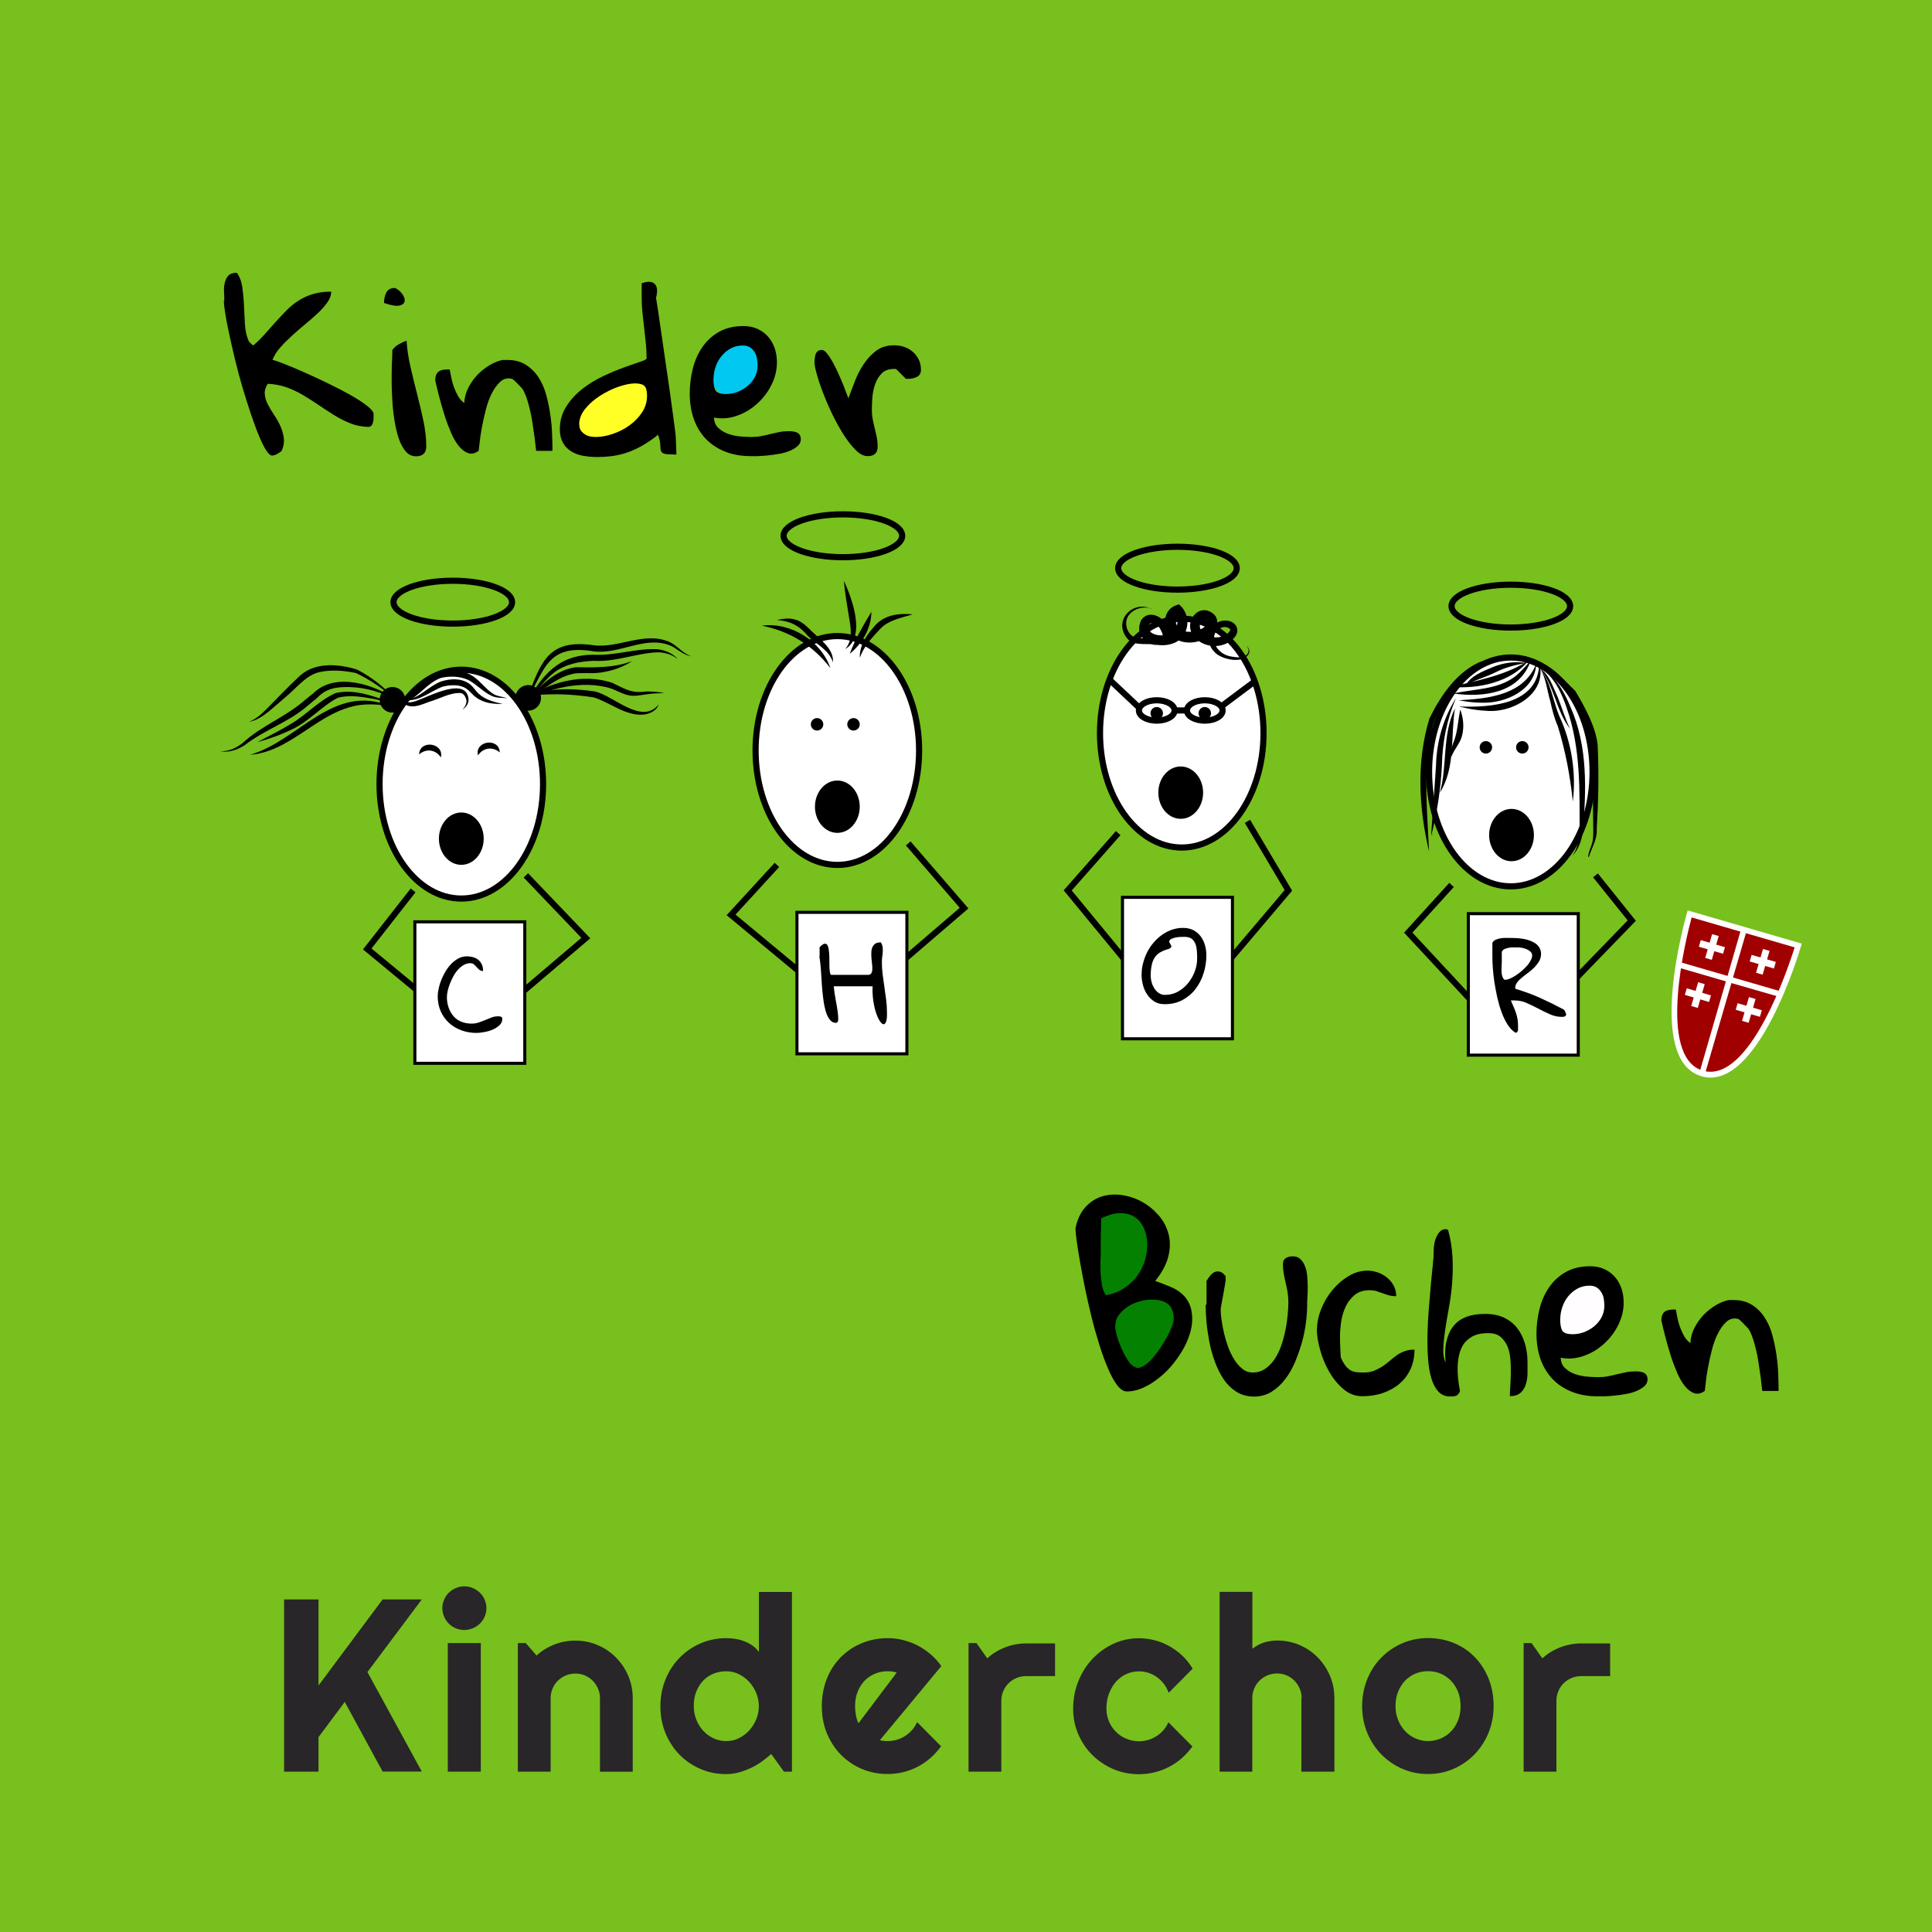<?xml version="1.0" encoding="UTF-8"?>
<svg id="Ebene_2" data-name="Ebene 2" xmlns="http://www.w3.org/2000/svg" viewBox="0 0 220 220">
  <defs>
    <style>
      .cls-1 {
        fill: #a00000;
      }

      .cls-2 {
        fill: none;
      }

      .cls-2, .cls-3, .cls-4 {
        stroke-width: .7px;
      }

      .cls-2, .cls-3, .cls-4, .cls-5 {
        stroke: #000;
      }

      .cls-6 {
        fill: #ffff25;
      }

      .cls-7 {
        fill: #048100;
      }

      .cls-8, .cls-4, .cls-5 {
        fill: #fff;
      }

      .cls-9 {
        fill: #282628;
      }

      .cls-10 {
        fill: #fffdff;
      }

      .cls-11 {
        fill: #78c01d;
      }

      .cls-5 {
        stroke-width: .35px;
      }

      .cls-12 {
        fill: #00c8f1;
      }
    </style>
  </defs>
  <g id="Ebene_2-2" data-name="Ebene 2">
    <g id="artwork">
      <rect class="cls-11" width="220" height="220"/>
      <g>
        <path class="cls-9" d="M36.27,201.74h-3.92v-19.61h3.92v9.8l7.3-9.8h4.46l-6.19,8.27,6.19,11.33h-4.46l-4.31-7.93-2.99,4.01v3.92h0Z"/>
        <path class="cls-9" d="M55.39,183.12c0,.35-.07.67-.2.97s-.31.56-.54.79c-.23.22-.49.4-.8.53-.31.13-.63.2-.98.2s-.67-.07-.98-.2c-.31-.13-.57-.31-.79-.53s-.4-.49-.53-.79c-.13-.3-.2-.62-.2-.97s.07-.66.2-.96c.13-.31.31-.57.53-.79.22-.22.49-.4.79-.53.31-.13.63-.2.98-.2s.67.07.98.2c.31.13.57.31.8.53s.41.49.54.79c.13.31.2.63.2.96ZM54.75,201.74h-3.76v-14.64h3.76v14.64Z"/>
        <path class="cls-9" d="M62.7,201.74h-3.73v-14.64h.9l1.23,1.42c.6-.55,1.28-.97,2.04-1.26.76-.3,1.56-.44,2.39-.44.89,0,1.74.17,2.53.51s1.49.81,2.08,1.41c.59.6,1.06,1.29,1.4,2.09s.51,1.65.51,2.55v8.37h-3.73v-8.37c0-.38-.07-.75-.22-1.09s-.35-.64-.6-.9c-.26-.25-.55-.46-.89-.6-.34-.15-.7-.22-1.08-.22s-.76.07-1.11.22-.65.35-.9.6c-.26.25-.46.55-.6.9-.15.34-.22.7-.22,1.09v8.37h0Z"/>
        <path class="cls-9" d="M90.17,201.74h-.9l-1.45-2.01c-.36.32-.73.62-1.13.9s-.81.52-1.25.72-.89.37-1.35.49c-.46.12-.93.18-1.4.18-1.03,0-2-.19-2.91-.58s-1.7-.92-2.38-1.61-1.21-1.5-1.61-2.45c-.39-.94-.59-1.97-.59-3.08s.2-2.13.59-3.08.93-1.77,1.61-2.46,1.47-1.24,2.38-1.63c.91-.39,1.88-.59,2.91-.59.33,0,.67.03,1.02.08s.69.14,1.03.27c.33.12.64.29.94.49.29.2.54.45.74.74v-6.84h3.76v20.47h-.01ZM86.41,194.28c0-.51-.1-1-.29-1.48-.2-.48-.46-.9-.8-1.27-.34-.37-.73-.67-1.18-.89s-.93-.33-1.44-.33-.99.09-1.44.27-.84.44-1.18.79c-.33.34-.59.76-.79,1.25s-.29,1.05-.29,1.67c0,.54.1,1.05.29,1.53s.45.91.79,1.27c.33.36.72.65,1.18.86s.93.31,1.44.31.99-.11,1.44-.33.85-.52,1.18-.89c.34-.37.6-.79.8-1.27.2-.48.29-.97.29-1.48h0Z"/>
        <path class="cls-9" d="M100.19,198.15c.15.05.29.08.44.09s.29.02.44.02c.36,0,.72-.05,1.05-.15.34-.1.65-.24.95-.43.3-.19.56-.42.79-.68s.42-.57.57-.9l2.73,2.75c-.35.49-.75.93-1.2,1.33s-.94.72-1.46,1c-.52.27-1.08.48-1.65.62-.58.14-1.17.21-1.78.21-1.03,0-2-.19-2.91-.57s-1.7-.92-2.38-1.6c-.68-.68-1.21-1.5-1.61-2.44-.39-.94-.59-1.98-.59-3.11s.2-2.21.59-3.17c.39-.96.93-1.77,1.61-2.45.68-.67,1.47-1.2,2.38-1.57.91-.37,1.88-.56,2.91-.56.61,0,1.21.07,1.79.22s1.14.36,1.66.63c.52.27,1.01.61,1.47,1,.46.4.86.84,1.2,1.33l-7,8.44h0ZM102.11,190.46c-.17-.06-.34-.1-.51-.12-.17-.02-.34-.03-.53-.03-.51,0-.99.09-1.44.28s-.84.45-1.18.8c-.33.35-.59.76-.79,1.25s-.29,1.04-.29,1.65c0,.14,0,.29.02.46s.04.35.07.53.07.35.12.51c.05.16.1.31.18.44,0,0,4.35-5.77,4.35-5.77Z"/>
        <path class="cls-9" d="M114.02,201.74h-3.73v-14.64h.9l1.23,1.74c.6-.55,1.29-.97,2.05-1.26s1.56-.44,2.38-.44h3.29v3.72h-3.29c-.39,0-.76.07-1.11.22s-.65.35-.9.6c-.26.25-.46.56-.6.9-.15.35-.22.72-.22,1.11v8.07-.02Z"/>
        <path class="cls-9" d="M135.81,190.01l-2.73,2.75c-.14-.38-.32-.73-.56-1.03-.24-.31-.5-.56-.8-.77s-.62-.37-.96-.48c-.35-.11-.7-.16-1.07-.16-.51,0-.99.1-1.44.31s-.84.5-1.18.88c-.33.38-.59.83-.79,1.35s-.29,1.09-.29,1.72c0,.51.1.99.29,1.44s.45.84.79,1.18c.33.34.72.6,1.18.79.46.19.93.29,1.44.29.36,0,.72-.05,1.05-.15.34-.1.65-.24.95-.43.3-.19.56-.42.79-.68s.42-.57.57-.9l2.73,2.75c-.35.49-.75.93-1.2,1.33s-.94.72-1.46,1c-.52.27-1.08.48-1.65.62-.58.14-1.17.21-1.78.21-1.03,0-2-.19-2.91-.58s-1.7-.92-2.38-1.59-1.21-1.46-1.61-2.37c-.39-.9-.59-1.87-.59-2.9,0-1.12.2-2.17.59-3.14.39-.98.93-1.83,1.61-2.55s1.47-1.3,2.38-1.72c.91-.42,1.88-.63,2.91-.63.61,0,1.21.08,1.8.23s1.15.38,1.68.68,1.03.66,1.48,1.09.84.92,1.17,1.48v-.02Z"/>
        <path class="cls-9" d="M142.61,201.74h-3.73v-20.47h3.73v6.47c.45-.34.91-.58,1.38-.72s.96-.21,1.45-.21c.9,0,1.75.17,2.54.51s1.48.81,2.07,1.41,1.05,1.29,1.39,2.09.51,1.65.51,2.55v8.37h-3.76v-8.37h.03c0-.38-.07-.75-.22-1.09s-.35-.64-.6-.9c-.26-.25-.55-.46-.89-.6-.34-.15-.7-.22-1.08-.22s-.76.07-1.11.22-.65.35-.9.6c-.26.25-.46.55-.6.9-.15.34-.22.7-.22,1.09v8.37h.01Z"/>
        <path class="cls-9" d="M170.08,194.28c0,1.09-.2,2.11-.59,3.06-.39.94-.93,1.76-1.6,2.45-.67.69-1.47,1.23-2.37,1.63-.91.4-1.88.59-2.92.59s-2-.2-2.91-.59c-.91-.4-1.7-.94-2.38-1.63-.68-.69-1.21-1.5-1.61-2.45-.39-.94-.59-1.96-.59-3.06s.2-2.14.59-3.09.93-1.77,1.61-2.45c.68-.69,1.47-1.23,2.38-1.62s1.88-.59,2.91-.59,2.01.18,2.92.55c.91.37,1.7.89,2.37,1.57.67.68,1.21,1.5,1.6,2.45s.59,2.01.59,3.18h0ZM166.32,194.28c0-.6-.1-1.15-.29-1.63-.2-.49-.46-.91-.8-1.26-.34-.35-.73-.62-1.18-.81s-.93-.28-1.44-.28-.99.09-1.44.28-.84.46-1.18.81c-.33.35-.59.77-.79,1.26s-.29,1.03-.29,1.63.1,1.09.29,1.57.45.9.79,1.26c.33.36.72.64,1.18.84s.93.31,1.44.31.99-.1,1.44-.29.85-.46,1.18-.81c.34-.35.6-.77.8-1.26.2-.49.29-1.03.29-1.63h0Z"/>
        <path class="cls-9" d="M177.23,201.74h-3.73v-14.64h.9l1.23,1.74c.6-.55,1.29-.97,2.05-1.26s1.56-.44,2.38-.44h3.29v3.72h-3.29c-.39,0-.76.07-1.11.22s-.65.35-.9.6c-.26.25-.46.56-.6.9-.15.35-.22.72-.22,1.11v8.07-.02Z"/>
      </g>
      <ellipse class="cls-4" cx="52.53" cy="89.29" rx="9.31" ry="13.03"/>
      <ellipse class="cls-4" cx="95.35" cy="85.46" rx="9.31" ry="13.03"/>
      <ellipse class="cls-4" cx="134.57" cy="83.48" rx="9.31" ry="13.03"/>
      <ellipse class="cls-4" cx="172.04" cy="87.9" rx="9.31" ry="13.03"/>
      <ellipse class="cls-2" cx="51.56" cy="68.57" rx="6.75" ry="2.44"/>
      <ellipse class="cls-2" cx="95.98" cy="61.01" rx="6.75" ry="2.44"/>
      <ellipse class="cls-2" cx="134.08" cy="64.7" rx="6.75" ry="2.44"/>
      <ellipse class="cls-2" cx="172.04" cy="69.02" rx="6.75" ry="2.44"/>
      <path d="M54.43,86.02c-.4-1.68,2.41-2.07,2.48-.34-.81-.7-1.9-.55-2.48.34h0Z"/>
      <path d="M50.2,86.25c-.58-.9-1.68-1.05-2.48-.34.07-1.73,2.88-1.33,2.48.34h0Z"/>
      <ellipse cx="52.53" cy="95.5" rx="2.55" ry="2.98"/>
      <ellipse cx="95.35" cy="91.86" rx="2.55" ry="2.98"/>
      <ellipse cx="134.45" cy="90.26" rx="2.55" ry="2.98"/>
      <ellipse cx="172.12" cy="95.09" rx="2.55" ry="2.98"/>
      <path d="M45.15,79.76c-1.64-.94-3.48-1.47-5.32-1.52-1.47-.04-2.68.13-3.68,1.2l-1.1.91c-2.2,1.92-4.93,2.74-7.21,4.52-.81.51-1.8.86-2.74.68.96.02,1.83-.37,2.55-.96,2.06-1.91,4.85-2.94,6.97-4.79l1.09-.88c2.43-2.42,7.06-1.01,9.44.84h0Z"/>
      <path d="M44.47,80.41c-1.44-.22-2.91-.32-4.28.02-2.83.67-5.03,2.7-7.55,4.11-1.27.74-2.7,1.31-4.17,1.41,5.62-1.63,9.43-8.23,16-5.53h0Z"/>
      <path d="M44.52,79.98c-1.93-.34-4.17-1.03-6.06-.52-1.84.96-3.26,2.67-5.16,3.57-1.28.63-2.61,1.1-3.97,1.47,1.24-.68,2.51-1.28,3.68-2,1.85-1.05,3.22-2.68,5.2-3.58,2.19-.5,4.29.37,6.31,1.05h0Z"/>
      <path d="M45.15,79.76c-1.39-1.24-2.95-2.34-4.62-3.12-1.33-.29-2.87-.4-4.18-.1-1.52.35-2.55,1.79-3.85,2.85-.63.55-1.26,1.1-1.91,1.64-.66.52-1.4,1.03-2.24,1.16.79-.3,1.41-.86,1.99-1.44,1.05-1.07,2.46-2.53,3.55-3.55,1.74-1.85,4.58-1.65,6.8-.94,1.69.87,3.19,2.1,4.47,3.5h-.01Z"/>
      <path d="M59.6,80.42c1.93-4.29,2.2-7.81,8.04-6.94,2.78.36,5.84-1.65,8.65-.35.93.45,1.48,1.32,2.44,1.59-1.01-.11-1.71-.99-2.58-1.28-2.83-1.01-5.65,1.11-8.56.73-5.57-.93-5.57,2.45-8,6.24h0Z"/>
      <path d="M59.88,80.16c1.82-3.23,3.68-5.62,7.72-5.6,2.52.13,4.86-.79,7.37-.62.83.13,1.68.47,2.21,1.12-.64-.53-1.44-.76-2.24-.78-2.43.07-4.82,1.12-7.3.97-1.61.05-3.21.36-4.49,1.29-1.26.98-2.19,2.42-3.27,3.61h0Z"/>
      <path d="M60.01,79.69c1.56-1.58,3.18-3.37,5.52-3.71,2.22.03,4.33.09,6.46-.7-.93.6-1.99,1.02-3.1,1.22-1.06.25-2.25.1-3.29.17-2.11.28-3.77,1.99-5.59,3.02h0Z"/>
      <path d="M59.6,79.69c2.91-1.99,6.67-3.07,10.11-1.94,1.43.68,2.2,1.24,3.85.99.7,0,1.41.04,2.09.18-.7.02-1.39.04-2.07.15-.66.08-1.4.28-2.15.07-.73-.2-1.32-.57-1.94-.77-3.36-.97-6.75.07-9.88,1.32h0Z"/>
      <path d="M59.6,79.35c2.6-1.01,5.39-1.02,8.16-.61,2.17.52,5.31,3.84,7.24,1.49-.21.68-.98,1.04-1.66,1.14-2.11.2-3.87-1.39-5.75-1.96-2.61-.4-5.35-.51-7.98-.06h0Z"/>
      <circle class="cls-3" cx="44.69" cy="79.69" r="1.11"/>
      <circle class="cls-3" cx="60.15" cy="79.47" r="1.11"/>
      <path d="M45.15,79.45c.45.02.84.38,1.19.48.35.1.73,0,1.12-.14,1.38-.47,5.68-2.83,5.9-.13,0,.5-.32.9-.68,1.13.29-.32.5-.73.42-1.11-.08-.31-.28-.72-.64-.76-1.24-.07-2.44.68-3.6,1-.79.29-1.79.78-2.67.34-.44-.27-.64-.63-1.04-.82h0Z"/>
      <path d="M46.2,79.98c1.38-1.06,2.15-2.79,3.86-3.42,1.16-.33,2.43-.29,3.52.27,1.05.59,1.62,1.57,2.6,2.19.43.28,1.04.3,1.57.49-.56-.07-1.12,0-1.7-.24-1.02-.44-1.81-1.39-2.76-1.86-.95-.41-2.06-.45-3.06-.22-1.51.51-2.53,2.12-4.02,2.79h0Z"/>
      <path d="M46.2,79.72c1.59-.22,2.57-1.57,4.04-2.13,1.07-.32,2.29-.4,3.24.3.43.32.67.79,1.06,1.13.69.64,1.7.92,2.69,1.14-1.01.02-2.11-.07-3.02-.75-.41-.29-.71-.73-1.12-1-.73-.5-1.82-.43-2.65-.23-1.36.48-2.69,1.73-4.24,1.54h0Z"/>
      <circle cx="93.04" cy="82.48" r=".71"/>
      <circle cx="97.19" cy="82.48" r=".71"/>
      <circle cx="131.72" cy="81.22" r=".71"/>
      <circle cx="137.19" cy="81.22" r=".71"/>
      <circle cx="169.2" cy="85.1" r=".71"/>
      <circle cx="173.35" cy="85.1" r=".71"/>
      <path d="M94.56,76.08c-1.97-2.57-4.63-4.21-7.8-4.83,3.23-.45,6.76,1.74,7.8,4.83h0Z"/>
      <path d="M94.86,75.44c-.47-1.45-1.82-2.01-2.86-3.02-.99-1.19-2.01-1.7-3.54-1.82.7-.15,1.46-.27,2.22-.01.78.26,1.31.87,1.8,1.34.96.92,2.5,1.98,2.37,3.52h0Z"/>
      <path d="M96.25,73.91c.92-1.1.63-2.45.41-3.74-.21-1.33-.45-2.66-.57-4.04.92,1.98,2.56,6.37.16,7.78h0Z"/>
      <path d="M97.91,74.89c-.06-1.49.91-2.77,1.88-3.82,1.08-1.09,2.71-1.26,4.14-1.11-1.37.41-2.75.67-3.66,1.61-.92.98-1.89,2.01-2.36,3.32h0Z"/>
      <path d="M96.76,74.45c.66-1.76,1.51-3.18,2.47-4.79-.02,1.88-1.04,3.62-2.47,4.79h0Z"/>
      <ellipse class="cls-2" cx="131.72" cy="80.9" rx="2.03" ry="1.16"/>
      <ellipse class="cls-2" cx="137.19" cy="80.9" rx="2.03" ry="1.16"/>
      <line class="cls-2" x1="126.33" y1="77.39" x2="129.76" y2="80.62"/>
      <line class="cls-2" x1="139.22" y1="80.33" x2="142.87" y2="77.6"/>
      <line class="cls-2" x1="133.75" y1="80.9" x2="135.15" y2="80.9"/>
      <path d="M131.12,69.3c-.89-.3-1.92-.02-2.49.64-.88.97-.18,2.77,1.14,2.74.41,0,.9-.09,1.43-.05.56.05,1.17.15,1.2-.34-.1-.43-.52-1.19-.92-1.3-.7-.26-.86.43-.54.9.59.67,2.32.6,2.86-.16.39-.53.36-1.43-.09-1.82l.61.13c-.67.3-.51,1.35.2,1.68.75.43,1.9.22,2.6-.3.23-.2.45-.44.31-.68-.61-.47-1.05.48-.65,1.03.67,1,2.58,1.13,3.28.06.11-.17-.09-.31-.32-.39-.64-.19-1.39.34-1.48,1.01-.18,1.04.68,2.01,1.7,2.26.7.15,1.88.36,2.2-.46.07-.25-.02-.6-.32-.68.31.04.46.41.42.7-.41,1.44-3.27.88-4.01-.08-1.36-1.38-.36-3.88,1.69-3.48.95.21,1.31,1.25.54,1.97-1.22,1.29-3.53,1.16-4.6-.31-1.18-1.6.74-3.94,2.41-2.36.66.74.21,1.84-.45,2.33-1.1.84-2.66,1.13-3.95.45-1.48-.68-1.77-3.18,0-3.85l.35-.13c1.13.92,1.26,2.53.47,3.62-1.34,1.96-6.09,1.05-4.76-1.81.86-1.29,2.64-.35,2.99.8.78,1.52-.43,2.29-1.84,1.94-.87-.07-2.19.17-2.81-.75-1.52-1.99.72-4.28,2.8-3.29h0l.03-.02Z"/>
      <path d="M175.27,75.49c1.01,3.47-3.09,5.79-6.11,5.44-1.04-.04-2.05-.24-3.04-.48,3.66.14,9.12-.24,9.15-4.95h0Z"/>
      <path d="M174.94,75.55c-.11,3.02-3.47,4.54-6.13,4.47-.91,0-1.81-.11-2.69-.28,3.41-.18,7.44-.61,8.83-4.19h0Z"/>
      <path d="M174.31,75.22c-1.27,3.74-5.42,4.23-8.82,3.75,2.43-.54,5.05-.42,7.07-1.96.62-.51,1.17-1.16,1.75-1.79h0Z"/>
      <path d="M174.06,75.22c-2.03,2.49-5.74,3.25-8.82,3,3.04-.75,6.17-1.29,8.82-3h0Z"/>
      <path d="M174.06,75.22c2.29-.01,3.79,1.99,5.33,3.47,1.05,1.76,2.29,4.02,2.53,6.06.17,3.26.09,6.47-.1,9.71.08,1.11-.59,2.11-.89,3.11h-.08s.17-.54.17-.54l-.09.55h-.08c.02-.57.31-1.07.45-1.57s.13-1.02.13-1.56l-.04-3.22c-.13-2.63.2-5.37-.42-7.91-.62-1.43-1.21-2.97-1.97-4.33-1.42-1.44-2.72-3.52-4.93-3.76h-.01Z"/>
      <path d="M175.33,76.08c1.73.65,2.85,2.82,3.51,4.44,1.99,4.47,1.8,9.51,1.39,14.28-.16.95-.48,1.94-1.17,2.63.55-.8.76-1.74.81-2.67,0-4.74.14-9.55-1.45-14.09-.56-1.67-1.47-3.75-3.09-4.59h0Z"/>
      <path d="M175.33,76.08c1.26,1.52,1.49,3.68,2.23,5.46,1.4,2.99,1.94,6.46,1.54,9.73-.3-2.91-.85-5.82-1.72-8.61-.41-.91-.64-1.9-.86-2.86-.33-1.09-.52-2.8-1.18-3.72h0Z"/>
      <path d="M166.28,80.8c.34.89.45,1.86.24,2.83-.19.99-.91,1.61-1.23,2.52-.14-.47,0-1,.15-1.43.56-1.3.55-2.5.84-3.92h0Z"/>
      <path d="M165.68,80.66c-.52,3.2.09,6.71-1.71,9.59.86-3.17.24-6.57,1.71-9.59h0Z"/>
      <path d="M165.81,79.45c-1.06,2.49-1.57,5.07-1.62,7.78-.14,2.52-.5,5.06-1.11,7.51,0,.1-.12.25-.02.32.02,0,.08-.06.03-.07.06,0,.03.09-.02.1-.16-.04-.07-.26-.08-.37.16-2.1.39-5.4.53-7.54.06-2.71.84-5.45,2.31-7.74h-.02Z"/>
      <path d="M173.79,75.49c-1.2.21-2.44.52-3.52,1.08-1.14.57-2.32.83-3.41,1.5.65-1.15,2.01-1.63,3.14-2.11,1.19-.5,2.53-.67,3.79-.47h0Z"/>
      <path d="M168.91,75.22c-1.8.96-3.18,2.47-4.2,4.18-.73,1.3-1.53,2.52-1.72,4.05-.13.74-.35,2.24-.45,2.98-.29,3.5.03,7.01.19,10.53-1.18-4.96-1.46-10.26.05-15.17,1.34-2.7,3.22-5.46,6.13-6.58h0Z"/>
      <polyline class="cls-2" points="47.04 101.39 41.82 108.06 48.96 113.96"/>
      <polyline class="cls-2" points="59.88 99.68 66.71 106.82 58.31 113.96"/>
      <polyline class="cls-2" points="88.47 98.49 83.25 104.18 91.66 111.16"/>
      <polyline class="cls-2" points="103.42 96.04 109.78 103.41 102.73 109.46"/>
      <polyline class="cls-2" points="127.33 94.87 121.58 101.39 128.22 109.46"/>
      <polyline class="cls-2" points="142.05 93.53 146.71 101.39 139.22 110.23"/>
      <polyline class="cls-2" points="165.29 100.77 160.36 106.2 167.57 113.96"/>
      <polyline class="cls-2" points="181.68 99.68 185.81 104.83 178.78 112.09"/>
      <rect class="cls-5" x="47.24" y="104.97" width="12.52" height="16.11"/>
      <rect class="cls-5" x="90.75" y="103.89" width="12.52" height="16.11"/>
      <rect class="cls-5" x="127.82" y="102.18" width="12.52" height="16.11"/>
      <rect class="cls-5" x="167.2" y="104.04" width="12.52" height="16.11"/>
      <path d="M49.85,113.39c0-.28.04-.58.12-.91.08-.33.18-.66.32-.99s.31-.65.5-.97c.2-.31.42-.59.66-.83.25-.24.51-.43.8-.58.29-.14.59-.21.91-.21.26,0,.5.04.73.1.23.07.42.17.59.31s.29.31.39.52.14.46.14.74c-.18,0-.32-.05-.43-.14s-.21-.2-.31-.31-.2-.22-.31-.31-.25-.13-.42-.13c-.25,0-.5.07-.73.2s-.45.31-.65.53-.38.47-.53.75-.28.56-.39.84-.2.56-.26.83c-.06.27-.09.5-.09.7,0,.42.06.82.19,1.19.13.37.31.69.54.97s.53.49.88.64.75.23,1.2.23c.29,0,.56-.04.81-.13.26-.08.51-.18.75-.28s.48-.2.72-.29.47-.13.71-.13h.14c.06,0,.12.01.17.03s.1.04.14.08.06.09.06.17c0,.29-.11.54-.34.75-.22.2-.49.37-.8.5-.31.13-.63.22-.97.27-.33.06-.61.09-.82.09-.62,0-1.2-.1-1.74-.3-.54-.2-1.01-.48-1.41-.85-.4-.37-.71-.81-.94-1.33-.23-.52-.34-1.1-.34-1.74h.01Z"/>
      <path d="M93.33,108.91v-1.04c.2-.22.37-.35.51-.39s.24-.02.32.07c.08.08.14.22.18.41s.06.4.08.64c.02.24.02.48.02.75s0,.5.01.73c0,.22.02.42.05.59.02.17.07.29.13.34h4.2c.17,0,.29-.05.37-.16.07-.11.12-.24.13-.42.01-.17,0-.37-.02-.59-.02-.22-.05-.45-.07-.68s-.03-.46-.02-.68c0-.22.04-.42.11-.59s.18-.31.32-.42c.15-.11.36-.16.65-.16.11.16.17.32.2.51s.03.37.02.57-.03.39-.06.58-.04.38-.04.56c0,.48.03.96.09,1.44s.13.96.2,1.44.13.96.2,1.44c.06.48.09.95.09,1.41.02.51-.02.87-.1,1.08-.08.22-.18.31-.31.29-.12-.02-.26-.15-.41-.37-.15-.23-.29-.53-.42-.92-.13-.38-.23-.83-.31-1.35-.08-.52-.11-1.08-.09-1.68h-4.42c.06.56.13,1.09.23,1.59s.17.94.22,1.31c.05.38.07.68.06.91-.01.22-.1.34-.25.35-.24,0-.44-.08-.6-.24s-.3-.38-.42-.65c-.12-.28-.21-.6-.29-.97s-.13-.76-.18-1.17c-.05-.41-.09-.83-.12-1.27-.03-.43-.05-.85-.08-1.25-.02-.4-.05-.77-.09-1.12-.03-.35-.07-.64-.12-.89h.03Z"/>
      <path d="M130,110.93c0-.42.05-.84.17-1.27.11-.43.26-.84.46-1.23.2-.39.44-.76.73-1.09.29-.34.6-.63.95-.88.35-.25.72-.44,1.13-.59.41-.14.84-.21,1.28-.21s.84.09,1.17.26c.33.18.61.41.83.7.22.29.38.63.49,1.01.11.38.16.76.16,1.16,0,.68-.1,1.36-.31,2.02-.2.66-.51,1.26-.91,1.79-.4.53-.9.95-1.49,1.27-.59.32-1.27.48-2.04.48-.46,0-.85-.1-1.18-.31-.33-.21-.6-.48-.82-.81s-.38-.7-.48-1.1c-.1-.4-.15-.81-.15-1.21h0ZM131.04,111.2c0,.22.04.45.11.7s.18.47.31.67.29.38.5.51c.2.14.43.21.68.21.55,0,1.04-.12,1.49-.37.45-.25.84-.57,1.16-.97s.58-.84.76-1.33.27-.97.27-1.46c0-.28,0-.56-.03-.86-.02-.29-.07-.56-.16-.8-.09-.24-.23-.44-.42-.59-.19-.15-.47-.23-.83-.23-.11,0-.27,0-.46.01-.19,0-.38.03-.57.07s-.35.09-.5.17-.21.18-.21.31c0,.02,0,.05.04.1s.06.11.09.17.06.11.09.17.04.09.04.1c0,.02-.03.06-.1.13s-.12.11-.16.13c-.41.11-.75.24-1.02.4s-.49.36-.65.62c-.16.25-.27.55-.34.91s-.1.76-.1,1.24h.01Z"/>
      <path d="M169.94,108.95v-1.59c.09-.17.23-.29.42-.37s.4-.13.62-.16c.22-.03.44-.04.66-.03.22,0,.39.01.53.01.18,0,.39,0,.63.02s.48.05.72.09c.24.04.48.11.72.2s.45.2.63.33.33.3.44.49c.11.19.17.42.17.68,0,.31-.07.59-.22.84s-.33.48-.54.7c-.22.22-.45.42-.71.61-.26.19-.49.37-.71.55s-.4.36-.54.55-.22.39-.22.61c0,.02,0,.04.02.07,0,.03.02.05.02.05.96.29,1.9.63,2.81,1.04s1.8.85,2.68,1.32c.02.02.05.05.08.09.03.04.05.1.08.16.02.06.05.12.07.17s.04.09.04.12c0,.07-.02.13-.06.17s-.09.07-.15.09-.11.03-.17.03h-.15c-.44,0-.88-.1-1.31-.29-.44-.19-.88-.41-1.32-.64s-.89-.45-1.34-.65c-.45-.2-.92-.29-1.41-.29h-.39c.13.3.25.57.35.81s.19.46.26.69c.07.22.12.44.16.67.04.22.05.47.05.73v.2c0,.08,0,.16,0,.24,0,.08-.03.15-.07.22-.04.07-.11.11-.2.13-.33-.2-.63-.5-.9-.91-.26-.41-.5-.88-.69-1.41-.2-.53-.36-1.09-.5-1.69-.13-.59-.24-1.18-.33-1.75-.08-.58-.15-1.11-.18-1.62-.04-.5-.05-.92-.05-1.25v-.03ZM171,109.72c0,.11,0,.24-.02.41,0,.17,0,.34,0,.51,0,.18.04.34.08.5.04.16.12.3.23.41.02,0,.03.01.05.01,0,0,.03.01.06.01.15,0,.32-.04.53-.13s.43-.21.65-.35c.23-.15.46-.32.68-.51.22-.19.43-.39.61-.59.18-.2.32-.41.43-.62s.17-.4.17-.57-.06-.3-.18-.42-.27-.21-.44-.29c-.17-.07-.35-.13-.53-.16s-.33-.05-.45-.05h-.49c-.19,0-.37,0-.56.04s-.35.08-.5.15-.25.18-.31.33v1.32h0Z"/>
      <g>
        <g>
          <path class="cls-1" d="M193.83,122.24c-6.15-1.79-1.42-18.17-1.42-18.17l12.36,3.59s-4.79,16.36-10.94,14.58Z"/>
          <path class="cls-8" d="M193.74,122.55c-6.39-1.86-1.84-17.89-1.65-18.57l.09-.31,12.99,3.78-.09.31c-.2.68-4.96,16.65-11.34,14.8h0ZM192.63,104.47c-.61,2.26-4.03,15.91,1.29,17.45,5.31,1.54,9.74-11.81,10.44-14.04,0,0-11.73-3.41-11.73-3.41Z"/>
        </g>
        <polygon class="cls-8" points="202.88 112.92 197.34 111.31 198.9 105.96 198.27 105.77 196.72 111.13 191.21 109.53 191.03 110.15 196.53 111.75 193.47 122.31 194.09 122.49 197.16 111.94 202.7 113.54 202.88 112.92"/>
        <g>
          <rect class="cls-8" x="193.53" y="107.45" width="2.82" height=".78" transform="translate(36.97 264.92) rotate(-73.79)"/>
          <rect class="cls-8" x="194.55" y="106.39" width=".78" height="2.87" transform="translate(36.98 264.92) rotate(-73.79)"/>
        </g>
        <g>
          <rect class="cls-8" x="199.33" y="109.13" width="2.82" height=".78" transform="translate(39.53 271.71) rotate(-73.79)"/>
          <rect class="cls-8" x="200.35" y="108.07" width=".78" height="2.87" transform="translate(39.54 271.7) rotate(-73.79)"/>
        </g>
        <g>
          <rect class="cls-8" x="191.94" y="112.93" width="2.82" height=".78" transform="translate(30.56 267.34) rotate(-73.79)"/>
          <rect class="cls-8" x="192.95" y="111.88" width=".78" height="2.87" transform="translate(30.56 267.34) rotate(-73.79)"/>
        </g>
        <g>
          <rect class="cls-8" x="197.73" y="114.62" width="2.82" height=".78" transform="translate(33.11 274.12) rotate(-73.79)"/>
          <rect class="cls-8" x="198.75" y="113.57" width=".78" height="2.87" transform="translate(33.11 274.13) rotate(-73.79)"/>
        </g>
      </g>
      <path d="M175.33,76.08c1.11.74,1.5,2.15,2.05,3.3.43,1.06.9,2.62,1.41,3.62-1.61-2.05-1.8-4.93-3.45-6.92h-.01Z"/>
      <ellipse class="cls-6" cx="70.25" cy="46.71" rx="5.04" ry="2.79" transform="translate(-12.91 32.54) rotate(-23.95)"/>
      <circle class="cls-12" cx="84.07" cy="42.09" r="3.38"/>
      <g>
        <path d="M25.54,34.27c0-.32,0-.67-.03-1.05-.02-.37.01-.72.09-1.04s.21-.59.41-.8.51-.32.96-.32c.32.44.53.99.62,1.64.09.65.16,1.34.19,2.07.03.72.07,1.44.11,2.15.04.71.18,1.34.42,1.89.02.07.1.17.24.29.14.13.24.21.29.24.51-.44.97-.9,1.39-1.38s.83-.94,1.24-1.39.82-.88,1.22-1.29c.41-.41.85-.76,1.34-1.07.48-.31,1.03-.55,1.63-.73.6-.18,1.29-.27,2.05-.27,0,.41-.14.82-.43,1.22-.29.41-.65.82-1.1,1.24-.44.42-.93.84-1.45,1.27-.53.43-1.04.88-1.53,1.33-.49.45-.94.9-1.33,1.35s-.67.91-.84,1.36c.29.07.77.23,1.44.5.67.26,1.44.59,2.29.97.86.38,1.75.79,2.66,1.24.92.44,1.76.88,2.52,1.31.76.43,1.39.84,1.87,1.22s.73.69.73.93v.32c0,.16,0,.33-.04.5-.03.17-.08.32-.17.45-.08.13-.22.19-.41.19-.71-.02-1.39-.15-2.01-.4-.63-.25-1.24-.55-1.83-.92s-1.19-.75-1.77-1.15-1.19-.78-1.8-1.15c-.61-.36-1.25-.66-1.9-.89s-1.36-.36-2.13-.4c-.25.41-.37.8-.33,1.19.03.38.15.76.34,1.15.2.38.43.77.7,1.17.27.4.51.82.71,1.25s.34.89.41,1.36,0,.98-.23,1.5c-.03.05-.1.11-.19.17-.09.06-.2.12-.31.19-.11.07-.23.12-.34.15-.12.03-.2.05-.23.05-.22,0-.46-.21-.73-.64-.26-.42-.54-1-.84-1.73s-.6-1.57-.92-2.51c-.31-.94-.62-1.92-.92-2.93-.3-1.01-.57-2.03-.82-3.06s-.47-1.99-.66-2.88c-.2-.89-.35-1.68-.46-2.36-.11-.68-.17-1.19-.17-1.53l.05.03Z"/>
        <path d="M44.97,32.79c.32.14.59.36.82.66.22.31.32.58.29.83s-.22.42-.57.51c-.36.09-.95,0-1.78-.29,0-.46.09-.86.27-1.2s.5-.51.98-.51h-.01ZM44.61,42.35c0-.1,0-.27,0-.5s.02-.47.03-.73.02-.5.03-.74c0-.24,0-.41,0-.51.19-.27.43-.49.73-.66s.6-.31.9-.41c.05.92.2,1.89.43,2.93.24,1.04.49,2.08.76,3.12.27,1.04.51,2.08.73,3.1.21,1.02.32,1.97.32,2.86,0,.76-.39,1.15-1.17,1.15-.48,0-.88-.2-1.2-.59s-.58-.89-.78-1.49c-.2-.6-.35-1.27-.47-2.01-.12-.74-.2-1.47-.24-2.18s-.07-1.37-.08-1.96c0-.59,0-1.05,0-1.38Z"/>
        <path d="M49.56,43.32c0-.44.11-.76.33-.96s.58-.29,1.07-.29h.25c.05.27.11.59.18.94.07.36.17.72.31,1.1.14.37.3.72.48,1.03.19.31.42.57.69.75.02-.59.17-1.17.45-1.72.28-.55.63-1.04,1.04-1.48.42-.43.88-.8,1.38-1.1s1-.5,1.49-.6h.56c.82,0,1.51.18,2.09.55s1.06.84,1.44,1.43c.38.59.68,1.25.88,2s.36,1.51.47,2.28.18,1.52.2,2.24c.03.72.04,1.34.04,1.85h-1.86c-.1-1.02-.23-2-.38-2.93-.05-.37-.12-.77-.2-1.19-.09-.42-.18-.81-.28-1.17-.1-.37-.21-.71-.33-1.02s-.25-.58-.41-.8c-.07-.07-.16-.16-.27-.28s-.22-.24-.34-.36-.23-.22-.33-.31c-.1-.08-.16-.13-.18-.13-.51-.14-.95-.04-1.33.29-.37.33-.71.78-.99,1.34-.29.56-.52,1.2-.7,1.91s-.33,1.4-.45,2.05c-.12.66-.2,1.22-.25,1.71s-.08.78-.1.88c-.42.31-.82.39-1.2.27-.37-.13-.73-.4-1.06-.8-.33-.41-.63-.92-.89-1.53s-.51-1.26-.73-1.95c-.22-.69-.42-1.38-.6-2.08s-.34-1.34-.47-1.94v.02Z"/>
        <path d="M63.75,48.9c0-.99.25-1.86.74-2.62.49-.77,1.1-1.43,1.83-2s1.52-1.05,2.37-1.45c.85-.4,1.64-.73,2.37-.99s1.34-.48,1.83-.64c.49-.16.74-.29.74-.39,0-.59-.03-1.18-.09-1.75s-.12-1.14-.19-1.72-.13-1.15-.19-1.72-.09-1.13-.09-1.7v-1.66c.7-.25,1.19-.23,1.49.08.3.31.34.83.14,1.58.07.37.16.96.28,1.76.12.8.25,1.7.39,2.7s.3,2.06.46,3.16c.16,1.1.31,2.16.46,3.17.14,1.01.27,1.91.37,2.7.1.79.18,1.38.23,1.77.02.08.03.25.05.5.02.25.03.51.04.79,0,.28.02.54.03.78,0,.24.01.41.01.51-.65,0-1.08-.03-1.31-.08-.23-.05-.37-.15-.43-.31-.06-.15-.09-.37-.09-.66s-.08-.69-.25-1.2c-.63.49-1.22.9-1.78,1.22s-1.12.58-1.68.78c-.56.2-1.13.33-1.7.41s-1.18.12-1.82.12c-.54,0-1.07-.05-1.57-.14s-.95-.26-1.34-.5-.71-.56-.94-.97-.36-.92-.36-1.53h0ZM65.97,48.37c0,.27.06.49.18.66s.27.31.46.43.39.2.6.24.42.06.62.06c.59,0,1.24-.11,1.92-.34.69-.23,1.33-.55,1.91-.97.59-.42,1.07-.91,1.45-1.49s.57-1.21.57-1.89c0-.53-.09-.89-.28-1.1-.19-.2-.54-.31-1.07-.31s-1.18.13-1.9.38-1.42.59-2.09,1.02-1.24.92-1.7,1.49c-.46.57-.69,1.17-.69,1.8l.02.02Z"/>
        <path d="M78.54,44.82c0-.92.11-1.84.33-2.75.22-.92.57-1.74,1.06-2.47s1.11-1.33,1.89-1.78,1.71-.69,2.82-.69c.63,0,1.18.11,1.66.34s.88.53,1.2.91c.32.37.56.81.73,1.31.16.5.24,1.02.24,1.57,0,.87-.2,1.71-.6,2.52-.4.82-.93,1.53-1.61,2.15-.67.62-1.44,1.09-2.31,1.4-.87.31-1.75.39-2.65.22.02.49.18.89.5,1.18.31.3.69.52,1.13.68.44.15.9.25,1.38.29.48.04.9.06,1.27.06s.76-.03,1.1-.1.68-.14,1.02-.23c.34-.08.68-.16,1.03-.23s.72-.1,1.11-.1c.15,0,.31,0,.46.03s.3.06.43.11c.14.06.25.15.33.28.08.13.13.29.13.47,0,.32-.12.59-.36.8s-.54.39-.91.55c-.37.15-.77.27-1.21.34-.44.08-.87.14-1.29.18s-.8.07-1.15.08c-.35,0-.61,0-.78,0-1.09,0-2.06-.17-2.93-.52-.87-.35-1.6-.83-2.19-1.45-.59-.62-1.05-1.37-1.36-2.24-.31-.88-.47-1.85-.47-2.92h0ZM81.24,43.16c0,.59.08,1.03.24,1.3.16.27.56.41,1.19.41.44,0,.88-.08,1.3-.24.42-.16.81-.39,1.16-.68.35-.29.62-.63.83-1.02.2-.39.31-.82.31-1.27,0-.25-.02-.52-.06-.79s-.13-.52-.27-.75-.31-.42-.52-.56c-.21-.14-.49-.22-.83-.22-.51,0-.97.11-1.39.34s-.77.53-1.06.89-.51.77-.66,1.22-.23.9-.23,1.36h-.01Z"/>
        <path d="M92.76,41.2c0-.15,0-.31.03-.47.02-.16.05-.31.1-.43.05-.13.13-.23.24-.32.11-.08.27-.13.47-.13.17,0,.36.13.57.39s.43.6.65.99c.22.4.44.84.65,1.31.21.48.4.91.56,1.31s.29.74.4,1.03c.1.29.16.44.18.46.22-.59.47-1.24.74-1.94.27-.7.61-1.35,1.01-1.95.4-.6.88-1.11,1.43-1.52s1.23-.61,2.03-.61c.41,0,.79.06,1.16.19.37.13.69.31.97.56s.5.54.67.88.25.73.25,1.17c0,.37-.15.64-.45.79-.3.15-.63.23-1.01.23h-.25l-1.1-1.1s-.06,0-.08-.03c-.03,0-.06,0-.09,0-.03,0-.05,0-.09,0-.59,0-1.06.17-1.39.5s-.58.74-.75,1.22-.28.99-.32,1.53c-.04.54-.06,1.02-.06,1.46,0,.34.03.68.1,1.03s.14.69.23,1.02c.08.33.16.67.23,1.02.07.35.1.71.1,1.08,0,.71-.38,1.07-1.15,1.07-.42,0-.87-.22-1.33-.67s-.91-1.02-1.36-1.72-.88-1.47-1.29-2.31-.76-1.66-1.07-2.46-.55-1.52-.73-2.17-.27-1.12-.27-1.43l.02.04Z"/>
      </g>
      <ellipse class="cls-7" cx="127.34" cy="142.59" rx="5.2" ry="3.77" transform="translate(-48.56 217.49) rotate(-71.3)"/>
      <ellipse class="cls-7" cx="130" cy="151.89" rx="5.2" ry="3.77" transform="translate(-69.54 164.3) rotate(-53)"/>
      <circle class="cls-10" cx="180.16" cy="149.43" r="3.37"/>
      <g>
        <path d="M122.45,139.95c.2-1.04.58-1.86,1.12-2.46s1.17-1.01,1.87-1.24c.71-.22,1.46-.28,2.27-.17.81.11,1.57.36,2.29.75s1.35.9,1.9,1.52.93,1.33,1.15,2.12.22,1.64,0,2.56-.72,1.86-1.5,2.83c.61.22,1.18.44,1.71.66.53.22.97.49,1.34.82.37.32.65.71.85,1.17.2.46.31,1.03.31,1.71,0,.56-.1,1.16-.31,1.78-.2.63-.49,1.25-.85,1.86-.37.61-.79,1.19-1.27,1.75-.48.55-1.01,1.04-1.57,1.46-.56.43-1.13.76-1.72,1.01s-1.16.37-1.72.37c-.37,0-.74-.24-1.1-.71-.36-.48-.71-1.1-1.04-1.89-.34-.78-.67-1.68-.99-2.7s-.62-2.08-.89-3.17c-.27-1.1-.52-2.18-.74-3.26s-.41-2.08-.57-3c-.16-.92-.29-1.71-.38-2.38s-.14-1.13-.14-1.39h-.02ZM125.35,142.32c0,.31,0,.68-.03,1.13-.02.45-.02.91,0,1.39s.07.95.15,1.43.24.88.46,1.22c.83-.15,1.56-.44,2.18-.87.62-.43,1.12-.92,1.5-1.49s.66-1.18.83-1.82c.17-.65.23-1.28.19-1.89s-.19-1.17-.43-1.68-.59-.9-1.03-1.18-.98-.42-1.61-.42-1.35.2-2.17.61c0,.14,0,.37-.01.71,0,.34-.02.7-.03,1.07,0,.37-.01.73-.01,1.07v.71h0ZM126.99,150.98c0,.29.07.67.2,1.15s.31.95.52,1.43.45.91.7,1.31.53.67.82.8c.24.14.52.12.84-.04.32-.16.65-.42.98-.76.33-.35.65-.75.96-1.2.31-.45.58-.9.83-1.34s.44-.85.59-1.24c.14-.38.22-.68.22-.88,0-.44-.06-.8-.18-1.08s-.29-.51-.52-.68-.5-.29-.82-.36c-.31-.07-.66-.1-1.03-.1-.42,0-.88.07-1.35.2-.48.14-.91.33-1.31.59s-.74.57-1.02.94-.42.79-.42,1.25h0Z"/>
        <path d="M137.39,148.56c0-.1,0-.29,0-.55,0-.26,0-.54,0-.83s0-.56,0-.8,0-.42,0-.52c.12-.2.26-.4.42-.6.16-.2.33-.33.51-.41s.37-.09.59-.04c.21.05.43.22.65.51v.54c-.02.08-.05.28-.1.6-.05.31-.11.66-.18,1.03-.07.37-.13.72-.19,1.03-.06.32-.09.51-.09.6,0,.32.03.73.1,1.21.07.48.17.99.29,1.52.13.53.29,1.05.48,1.58.2.53.43,1,.7,1.42s.57.76.91,1.03c.33.27.72.41,1.16.41.54,0,1.02-.14,1.44-.43s.78-.66,1.08-1.12.56-.98.75-1.55c.2-.58.35-1.16.47-1.75s.2-1.15.25-1.7.08-1.02.08-1.43-.03-.79-.09-1.16-.13-.73-.22-1.08c-.08-.36-.16-.71-.22-1.06-.06-.35-.09-.7-.09-1.06,0-.32.11-.55.34-.69s.49-.2.78-.2c.36,0,.65.11.87.32s.4.48.52.8c.13.32.21.69.25,1.11s.06.83.06,1.24,0,.79-.03,1.16-.03.66-.03.88c0,.58-.04,1.23-.13,1.96-.09.73-.23,1.48-.45,2.26-.21.77-.48,1.53-.79,2.28-.32.75-.7,1.42-1.15,2-.45.59-.97,1.06-1.55,1.42s-1.25.54-1.98.54-1.44-.18-2.01-.55c-.58-.37-1.07-.85-1.47-1.45-.4-.6-.74-1.29-1.01-2.05s-.48-1.53-.62-2.29-.25-1.51-.31-2.23-.09-1.35-.09-1.87l.06-.03Z"/>
        <path d="M149.98,151.29c0-.71.16-1.46.47-2.24s.73-1.49,1.26-2.13,1.13-1.17,1.82-1.59,1.42-.64,2.18-.64c.39,0,.78.07,1.17.2.39.14.74.33,1.06.59s.57.56.76.92c.2.36.29.76.29,1.2-.31,0-.58-.03-.83-.1s-.49-.15-.73-.24c-.24-.09-.47-.17-.7-.24s-.48-.1-.75-.1c-.7,0-1.26.17-1.7.52-.43.35-.78.79-1.03,1.31-.25.53-.43,1.09-.52,1.7-.09.6-.14,1.17-.14,1.7,0,.08,0,.25,0,.48,0,.24.02.49.03.75,0,.26.02.51.03.75,0,.24.02.4.04.48.19.41.37.72.55.94.18.22.37.39.57.5.2.11.42.18.66.2.24.03.52.04.84.04.44,0,.83-.07,1.16-.2.33-.14.64-.3.93-.48.29-.19.56-.4.82-.62s.52-.44.8-.64.59-.36.92-.48c.33-.13.71-.19,1.13-.19,0,.83-.15,1.57-.45,2.22s-.71,1.2-1.25,1.66-1.17.81-1.89,1.06-1.51.37-2.36.37c-.8,0-1.52-.27-2.15-.82-.64-.54-1.18-1.21-1.63-2-.45-.79-.79-1.63-1.03-2.51-.24-.88-.36-1.67-.36-2.35l.02-.02Z"/>
        <path d="M163.26,142.39c0-.19.02-.42.06-.7s.12-.55.23-.8.25-.47.42-.65.39-.27.66-.27c.02,0,.06,0,.13.03.07.02.11.03.13.03.29,1.05.46,2.1.51,3.14.05,1.04.03,2.04-.05,3.02-.08.98-.21,1.92-.38,2.83s-.31,1.75-.42,2.51-.18,1.45-.2,2.07c-.03.61.06,1.13.27,1.55-.03-.27-.05-.6-.06-.98,0-.38.03-.78.1-1.19.08-.41.2-.82.38-1.22.18-.41.44-.77.78-1.1s.78-.58,1.31-.76c.54-.19,1.2-.28,2-.28s1.55.14,2.15.43c.6.29,1.1.68,1.49,1.19.39.5.68,1.09.88,1.76.2.67.29,1.39.29,2.15,0,.36,0,.76,0,1.21,0,.45-.07.87-.18,1.25-.11.38-.31.71-.59.97s-.69.4-1.24.4c0-.27.02-.64.05-1.11s.05-.96.06-1.49c0-.53,0-1.06-.05-1.61-.04-.54-.16-1.03-.34-1.47-.19-.43-.45-.79-.78-1.07-.33-.28-.79-.42-1.36-.42-.2,0-.46,0-.75.04-.3.03-.6.11-.91.24-.31.14-.6.34-.89.62s-.52.66-.69,1.15-.27,1.1-.29,1.83.06,1.64.27,2.71c-.12.31-.27.48-.45.54s-.4.08-.68.08c-.54,0-.99-.19-1.34-.57-.35-.38-.62-.9-.8-1.54-.19-.65-.31-1.39-.37-2.24s-.08-1.74-.06-2.66c.02-.93.06-1.87.14-2.83s.15-1.87.23-2.73.15-1.64.23-2.34c.08-.71.11-1.27.11-1.7v-.02Z"/>
        <path d="M174.96,151.88c0-.92.11-1.84.33-2.75.22-.92.57-1.74,1.06-2.47s1.11-1.33,1.89-1.78,1.71-.69,2.82-.69c.63,0,1.18.11,1.66.34s.88.53,1.2.91c.32.37.56.81.73,1.31.16.5.24,1.02.24,1.57,0,.87-.2,1.71-.6,2.52-.4.82-.93,1.53-1.61,2.15-.67.62-1.44,1.09-2.31,1.4s-1.75.39-2.65.22c.02.49.18.89.5,1.18.31.3.69.52,1.13.68.44.15.9.25,1.38.29.48.04.9.06,1.27.06s.76-.03,1.1-.1c.34-.07.68-.14,1.02-.23.34-.08.68-.16,1.03-.23.35-.07.72-.1,1.11-.1.15,0,.31,0,.46.03s.3.06.43.11c.14.06.25.15.33.28s.13.29.13.47c0,.32-.12.59-.36.8s-.54.39-.91.55c-.37.15-.77.27-1.21.34-.44.08-.87.14-1.29.18s-.8.07-1.15.08c-.35,0-.61,0-.78,0-1.09,0-2.06-.17-2.93-.52s-1.6-.83-2.19-1.45-1.05-1.37-1.36-2.24c-.31-.88-.47-1.85-.47-2.92h0ZM177.66,150.22c0,.59.08,1.03.24,1.3s.56.41,1.19.41c.44,0,.88-.08,1.3-.24s.81-.39,1.16-.68.62-.63.83-1.02c.2-.39.31-.82.31-1.27,0-.25-.02-.52-.06-.79-.04-.27-.13-.52-.27-.75s-.31-.42-.52-.56-.49-.22-.83-.22c-.51,0-.97.11-1.39.34s-.77.53-1.06.89-.51.77-.66,1.22c-.15.45-.23.9-.23,1.36h-.01Z"/>
        <path d="M189.18,150.37c0-.44.11-.76.33-.96s.58-.29,1.07-.29h.25c.05.27.11.59.18.94.07.36.17.72.31,1.1.14.37.3.72.48,1.03.19.31.42.57.69.75.02-.59.17-1.17.45-1.72s.63-1.04,1.04-1.48c.42-.43.88-.8,1.38-1.1s1-.5,1.49-.6h.56c.82,0,1.51.18,2.09.55s1.06.84,1.44,1.43.68,1.25.88,2c.2.75.36,1.51.47,2.28s.18,1.52.2,2.24c.03.72.04,1.34.04,1.85h-1.86c-.1-1.02-.23-2-.38-2.93-.05-.37-.12-.77-.2-1.19-.09-.42-.18-.81-.28-1.17-.1-.37-.21-.71-.33-1.02s-.25-.58-.41-.8c-.07-.07-.16-.16-.27-.28s-.22-.24-.34-.36-.23-.22-.33-.31c-.1-.08-.16-.13-.18-.13-.51-.14-.95-.04-1.33.29-.37.33-.71.78-.99,1.34-.29.56-.52,1.2-.7,1.91s-.33,1.4-.45,2.05c-.12.66-.2,1.22-.25,1.71s-.08.78-.1.88c-.42.31-.82.39-1.2.27-.37-.13-.73-.4-1.06-.8-.33-.41-.63-.92-.89-1.53s-.51-1.26-.73-1.95-.42-1.38-.6-2.08c-.18-.7-.34-1.34-.47-1.94v.02Z"/>
      </g>
    </g>
  </g>
</svg>